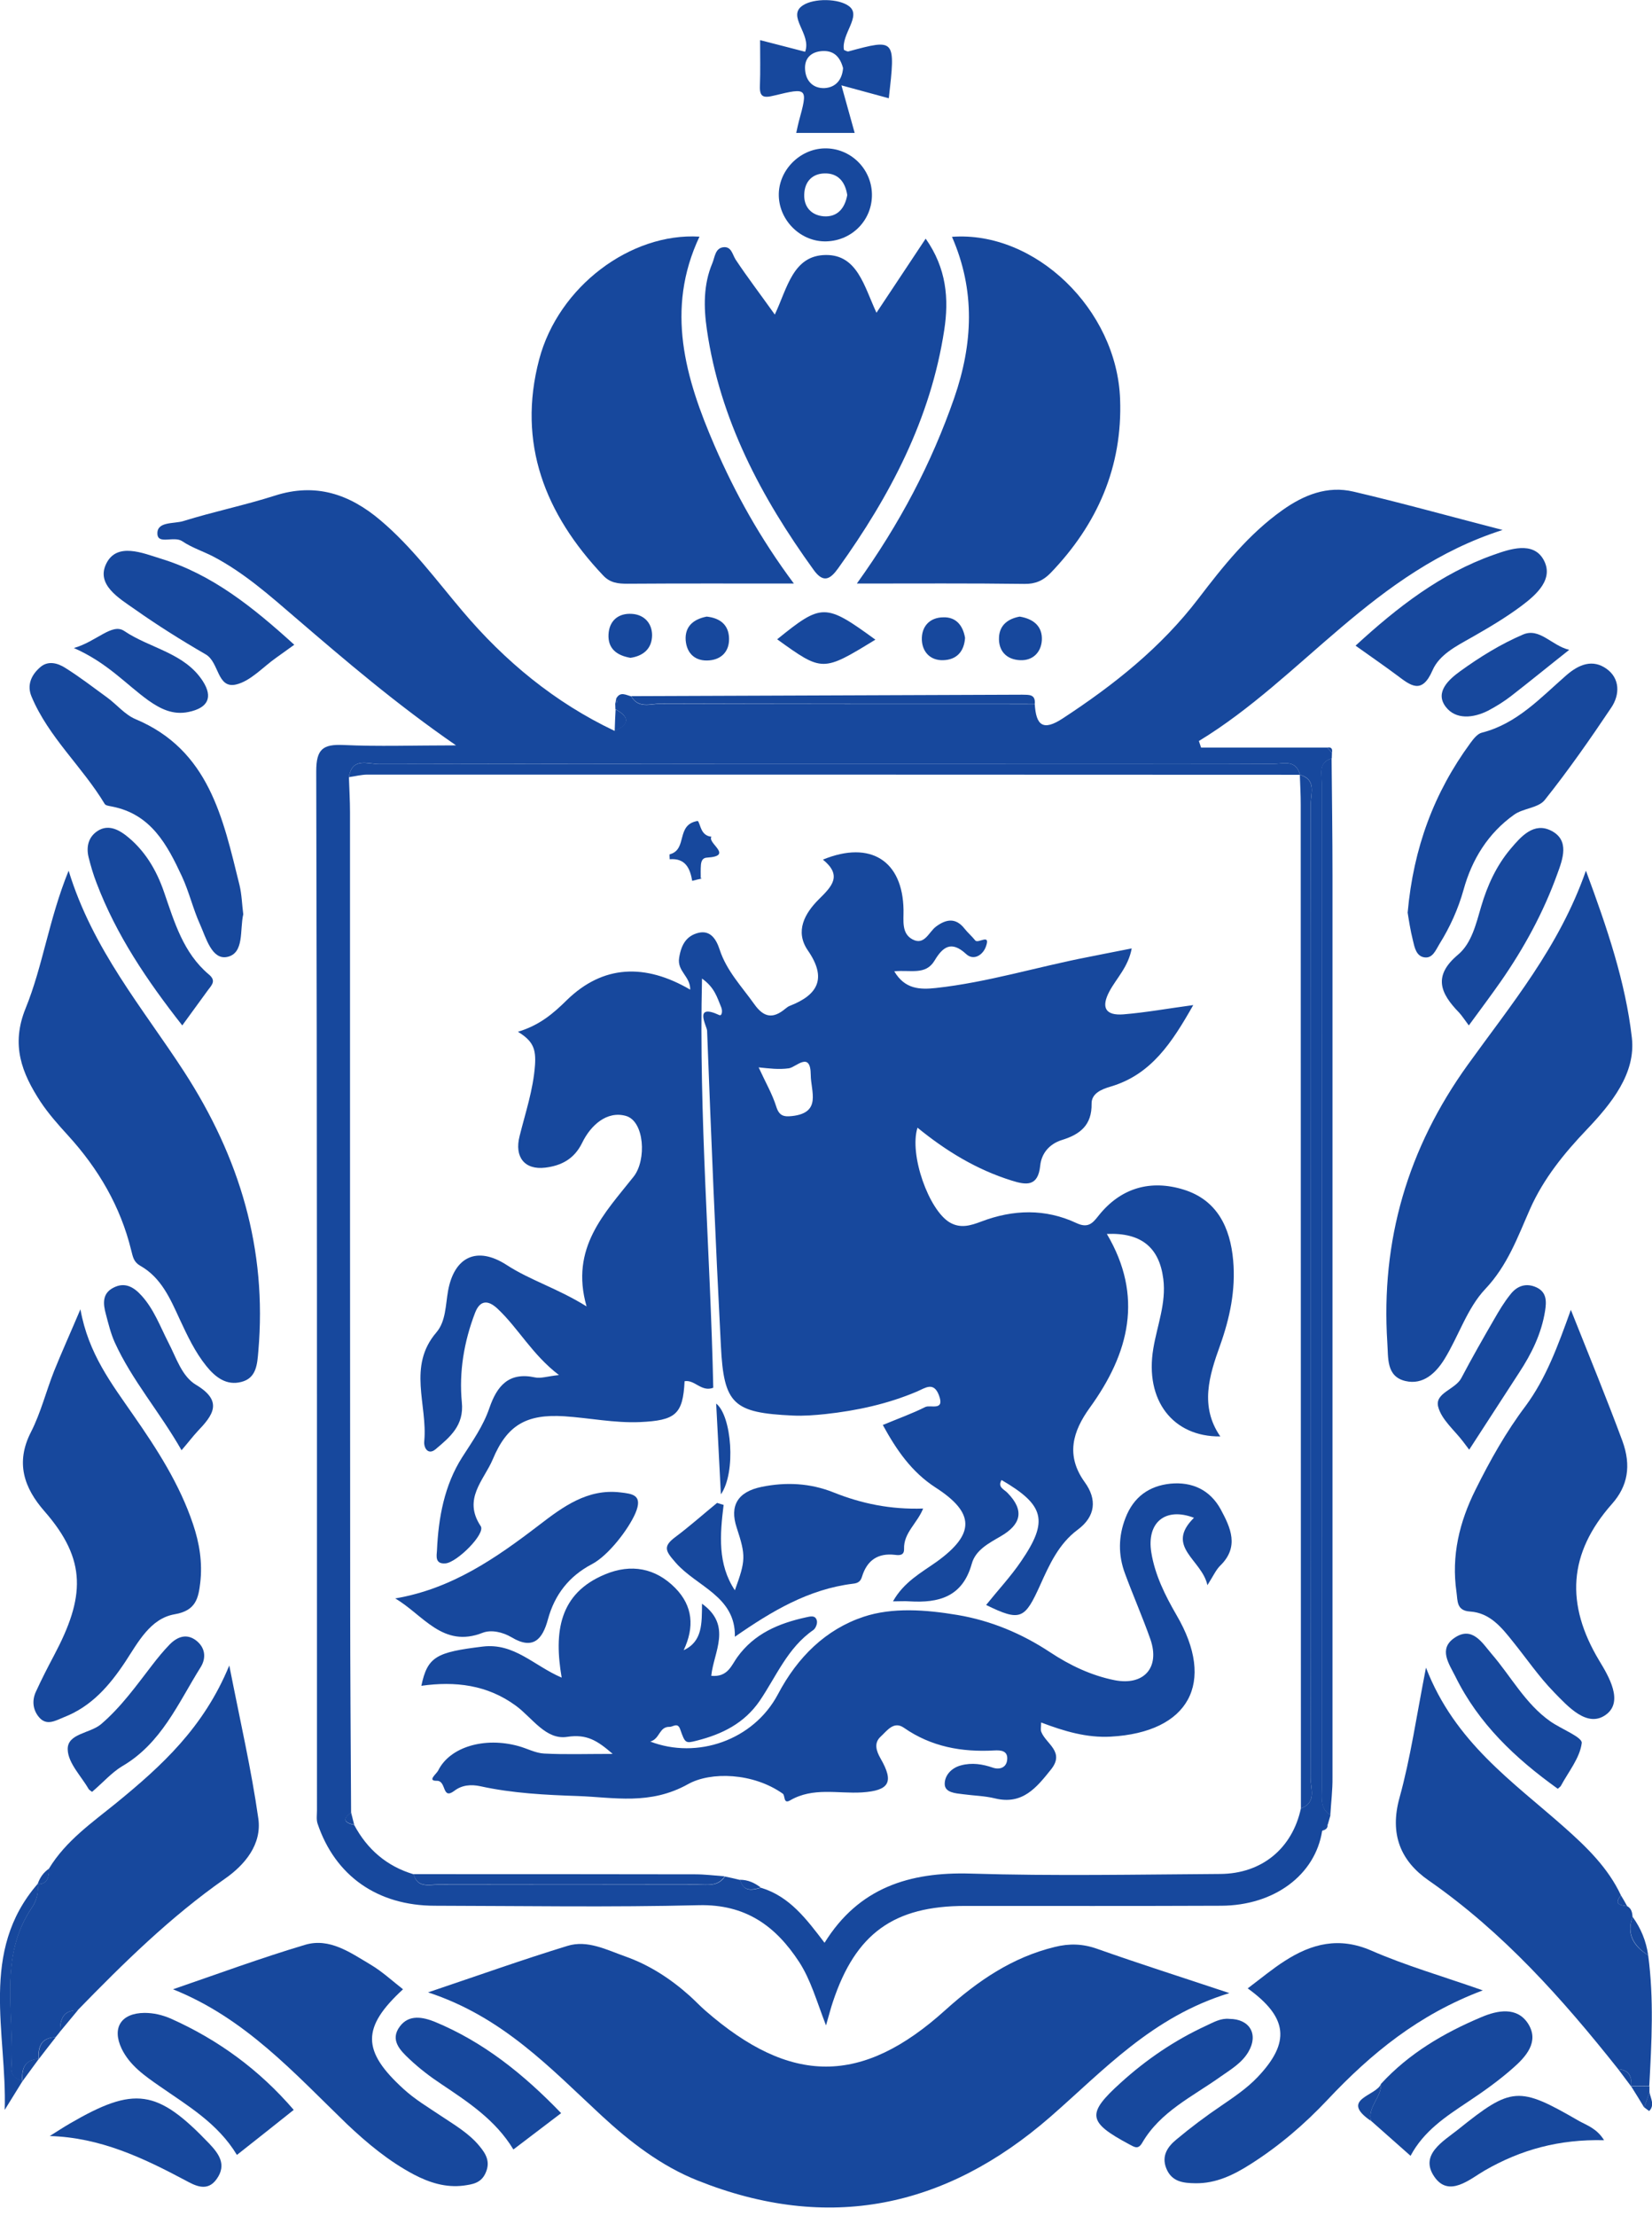 <svg width="91" height="122" viewBox="0 0 91 122" fill="none" xmlns="http://www.w3.org/2000/svg">
<path d="M33.94 38.47C34.16 38.05 34.48 38.27 34.77 38.34C35.17 39.04 35.84 38.75 36.39 38.75C43.26 38.77 50.13 38.77 57 38.77C57.07 39.91 57.43 40.29 58.55 39.55C61.36 37.71 63.96 35.65 66.02 32.95C67.38 31.17 68.78 29.41 70.64 28.09C71.82 27.25 73.12 26.73 74.56 27.07C77.17 27.68 79.75 28.4 82.77 29.18C75.69 31.44 71.75 37.33 66.04 40.8C66.08 40.92 66.12 41.04 66.16 41.16C68.48 41.16 70.79 41.16 73.11 41.16C73.2 41.26 73.29 41.36 73.37 41.45C73.37 41.55 73.36 41.66 73.36 41.76C72.6 41.98 72.82 42.63 72.82 43.13C72.81 61.57 72.81 80.02 72.82 98.46C72.82 99 72.71 99.58 73.29 99.94C73.24 100.11 73.19 100.29 73.14 100.46C73.04 100.58 72.94 100.69 72.83 100.81C72.45 103.23 70.2 104.92 67.26 104.93C62.57 104.95 57.87 104.94 53.18 104.94C49.23 104.94 47.13 106.46 45.88 110.22C45.77 110.54 45.69 110.87 45.5 111.52C44.97 110.14 44.66 109.02 44.03 108.04C42.72 106.03 41.06 104.84 38.49 104.9C33.65 105.02 28.81 104.94 23.96 104.93C20.8 104.93 18.46 103.29 17.49 100.4C17.42 100.18 17.46 99.92 17.46 99.68C17.46 80.61 17.47 61.54 17.42 42.47C17.42 41.24 17.79 40.97 18.92 41.02C20.84 41.11 22.76 41.04 25.12 41.04C21.79 38.74 19.04 36.38 16.3 34.03C14.87 32.8 13.46 31.55 11.78 30.66C11.21 30.36 10.57 30.16 10.04 29.8C9.58 29.49 8.68 30.01 8.67 29.38C8.65 28.7 9.59 28.85 10.1 28.69C11.77 28.17 13.48 27.82 15.14 27.29C17.38 26.57 19.25 27.2 20.96 28.65C22.69 30.11 24.02 31.93 25.47 33.64C27.81 36.41 30.56 38.68 33.85 40.24C34.67 39.88 34.7 39.48 33.9 39.05C33.9 38.95 33.89 38.84 33.89 38.74C33.92 38.71 33.98 38.69 33.98 38.66C33.98 38.61 33.96 38.54 33.94 38.47ZM71.61 42.66C71.39 41.79 70.68 42.06 70.13 42.06C66.64 42.04 63.15 42.05 59.65 42.05C46.73 42.05 33.81 42.04 20.88 42.07C20.28 42.07 19.39 41.67 19.22 42.79C19.24 43.44 19.28 44.08 19.28 44.73C19.28 59.2 19.28 73.67 19.29 88.14C19.29 92.03 19.32 95.92 19.34 99.81C18.82 100.18 19 100.37 19.51 100.48C20.23 101.83 21.31 102.76 22.79 103.2C22.99 103.97 23.63 103.77 24.14 103.77C28.91 103.78 33.68 103.78 38.45 103.77C38.98 103.77 39.57 103.88 39.93 103.32C40.21 103.38 40.49 103.44 40.77 103.51C40.96 104.18 41.43 104.08 41.92 103.94C43.5 104.42 44.42 105.66 45.42 106.97C47.3 103.94 50.09 103.06 53.47 103.16C58.05 103.3 62.63 103.21 67.21 103.18C69.52 103.17 71.19 101.76 71.66 99.57C72.55 99.24 72.19 98.47 72.19 97.89C72.21 89.01 72.21 80.12 72.21 71.24C72.21 62.26 72.22 53.27 72.2 44.29C72.2 43.71 72.54 42.92 71.61 42.66Z" fill="#17489D"/>
<path d="M67.72 109.74C63.46 111.04 60.8 113.99 57.85 116.56C52.08 121.58 45.62 122.93 38.43 120.06C36.42 119.26 34.71 117.94 33.13 116.48C30.32 113.88 27.7 111.05 23.58 109.7C26.4 108.75 28.81 107.89 31.26 107.14C32.36 106.8 33.42 107.36 34.44 107.72C35.77 108.19 36.94 108.95 37.99 109.89C38.29 110.16 38.56 110.45 38.86 110.71C43.55 114.8 47.47 114.84 52.09 110.66C53.87 109.06 55.76 107.77 58.1 107.2C58.9 107 59.64 107.02 60.43 107.3C62.72 108.11 65.02 108.84 67.72 109.74Z" fill="#17489D"/>
<path d="M87.36 47.94C88.54 51.12 89.54 54.08 89.89 57.13C90.12 59.1 88.76 60.77 87.41 62.19C86.16 63.5 85.03 64.89 84.29 66.55C83.6 68.11 83.05 69.67 81.81 70.98C80.82 72.03 80.35 73.56 79.57 74.83C79.1 75.59 78.4 76.27 77.42 76.04C76.35 75.79 76.48 74.76 76.42 73.93C76.06 68.3 77.54 63.23 80.85 58.63C83.23 55.32 85.89 52.15 87.36 47.94Z" fill="#17489D"/>
<path d="M47.2 32.13C49.57 28.83 51.31 25.51 52.56 21.92C53.6 18.92 53.73 15.99 52.44 13.04C57.01 12.7 61.52 17.03 61.7 21.97C61.84 25.7 60.45 28.87 57.87 31.55C57.46 31.97 57.03 32.16 56.43 32.15C53.45 32.11 50.46 32.13 47.2 32.13Z" fill="#17489D"/>
<path d="M43.73 32.13C40.44 32.13 37.5 32.12 34.56 32.14C34.05 32.14 33.61 32.1 33.22 31.68C30.03 28.31 28.48 24.41 29.7 19.79C30.76 15.78 34.74 12.8 38.53 13.03C36.64 17.04 37.75 20.82 39.37 24.56C40.5 27.16 41.86 29.62 43.73 32.13Z" fill="#17489D"/>
<path d="M3.78 47.94C5.11 52.29 7.87 55.51 10.13 58.99C13.2 63.72 14.72 68.77 14.23 74.4C14.17 75.11 14.13 75.88 13.29 76.09C12.48 76.3 11.87 75.84 11.37 75.22C10.74 74.44 10.32 73.54 9.9 72.64C9.38 71.51 8.88 70.34 7.72 69.69C7.36 69.48 7.32 69.2 7.23 68.85C6.64 66.43 5.42 64.35 3.74 62.51C3.2 61.92 2.67 61.32 2.23 60.66C1.2 59.08 0.59 57.54 1.41 55.52C2.36 53.19 2.69 50.62 3.78 47.94Z" fill="#17489D"/>
<path d="M42.68 17.32C43.37 15.86 43.68 14.05 45.5 14.04C47.23 14.03 47.6 15.76 48.28 17.22C49.2 15.83 50.06 14.55 50.99 13.14C52.14 14.77 52.28 16.46 52.01 18.19C51.26 23.08 49.02 27.32 46.17 31.29C45.74 31.89 45.36 32.13 44.82 31.38C41.93 27.38 39.66 23.11 38.94 18.16C38.76 16.93 38.74 15.67 39.24 14.49C39.38 14.16 39.39 13.65 39.87 13.61C40.29 13.58 40.34 14 40.52 14.29C41.17 15.27 41.89 16.21 42.68 17.32Z" fill="#17489D"/>
<path d="M89.14 113.93C86.07 110.06 82.8 106.39 78.7 103.54C77.14 102.46 76.54 100.98 77.09 98.99C77.7 96.79 78.02 94.52 78.55 91.82C80.14 95.94 83.34 98.1 86.17 100.61C87.4 101.7 88.58 102.84 89.29 104.36C88.88 104.85 89.26 104.9 89.63 104.95C89.87 105.08 89.91 105.3 89.93 105.54C89.57 106.51 90 107.16 90.79 107.66C91.11 110.06 90.98 112.45 90.85 114.85C90.51 114.85 90.18 114.86 89.84 114.86L89.85 114.88C89.9 114.36 89.76 113.97 89.14 113.93Z" fill="#17489D"/>
<path d="M3.31 111.86C3.23 111.96 3.15 112.07 3.06 112.17C2.25 112.19 2.09 112.71 2.12 113.38L2.13 113.37C1.33 113.41 1.18 113.93 1.23 114.6L1.24 114.58C0.86 114.49 0.59 114.27 0.62 113.86C0.81 110.88 -0.12 107.77 1.77 105.01C2.03 104.63 2.12 104.19 2.07 103.73L2.06 103.75C2.65 103.74 2.69 103.32 2.7 102.88C3.63 101.35 5.08 100.35 6.42 99.26C8.89 97.24 11.22 95.13 12.63 91.7C13.24 94.81 13.85 97.45 14.23 100.13C14.43 101.55 13.49 102.68 12.38 103.45C9.38 105.55 6.8 108.09 4.27 110.69C3.48 110.67 3.3 111.19 3.31 111.86Z" fill="#17489D"/>
<path d="M4.43 72.09C4.87 74.55 6.16 76.2 7.34 77.91C8.65 79.79 9.89 81.71 10.63 83.91C10.99 84.97 11.16 86.05 11.03 87.15C10.93 87.98 10.8 88.68 9.63 88.88C8.28 89.11 7.61 90.42 6.9 91.5C6.03 92.81 5.04 93.96 3.52 94.55C3.07 94.73 2.57 95.05 2.15 94.55C1.81 94.15 1.75 93.63 1.98 93.14C2.29 92.46 2.63 91.8 2.98 91.14C4.67 87.95 4.81 85.91 2.45 83.21C1.32 81.92 0.84 80.53 1.71 78.84C2.25 77.78 2.54 76.6 2.98 75.49C3.39 74.47 3.84 73.48 4.43 72.09Z" fill="#17489D"/>
<path d="M86.53 72.12C87.6 74.8 88.52 77.05 89.37 79.34C89.87 80.71 89.66 81.83 88.8 82.8C86.38 85.53 86.23 88.33 88.09 91.43C88.61 92.29 89.46 93.7 88.45 94.42C87.43 95.15 86.37 93.96 85.6 93.17C84.77 92.32 84.09 91.32 83.34 90.39C82.71 89.6 82.07 88.8 80.97 88.73C80.22 88.68 80.3 88.14 80.23 87.66C79.94 85.66 80.39 83.8 81.28 82.02C82.08 80.41 82.96 78.84 84.04 77.41C85.16 75.89 85.8 74.15 86.53 72.12Z" fill="#17489D"/>
<path d="M9.53 109.53C11.95 108.7 14.36 107.81 16.81 107.08C18.16 106.68 19.31 107.52 20.41 108.17C21.05 108.55 21.6 109.06 22.2 109.53C19.92 111.63 19.92 112.92 22.23 115.02C22.85 115.59 23.59 116.03 24.29 116.5C25.04 117 25.82 117.45 26.4 118.15C26.76 118.58 27.03 119.02 26.75 119.64C26.5 120.21 26.02 120.27 25.53 120.34C24.55 120.46 23.66 120.18 22.8 119.73C21.42 119 20.23 118.01 19.11 116.95C16.21 114.15 13.51 111.12 9.53 109.53Z" fill="#17489D"/>
<path d="M68.73 109.48C69.5 108.9 70.11 108.39 70.77 107.97C72.26 107.01 73.77 106.63 75.54 107.4C77.44 108.23 79.46 108.81 81.68 109.59C78.14 110.92 75.52 113.07 73.13 115.61C71.87 116.95 70.46 118.16 68.9 119.15C67.96 119.75 66.98 120.23 65.84 120.21C65.19 120.2 64.54 120.14 64.24 119.38C63.97 118.69 64.33 118.19 64.79 117.81C65.59 117.14 66.43 116.51 67.29 115.93C67.99 115.45 68.69 114.98 69.28 114.36C71.08 112.46 70.96 111.09 68.73 109.48Z" fill="#17489D"/>
<path d="M13.4 50.34C13.2 51.2 13.47 52.49 12.51 52.69C11.67 52.86 11.35 51.64 11.02 50.9C10.63 50.04 10.42 49.11 10.02 48.25C9.21 46.51 8.32 44.83 6.18 44.41C6.04 44.38 5.83 44.36 5.77 44.27C4.54 42.22 2.68 40.6 1.74 38.36C1.47 37.73 1.72 37.17 2.2 36.75C2.64 36.35 3.18 36.51 3.59 36.77C4.39 37.27 5.14 37.85 5.91 38.41C6.43 38.79 6.87 39.34 7.45 39.59C11.52 41.29 12.28 45.05 13.19 48.72C13.32 49.25 13.33 49.81 13.4 50.34Z" fill="#17489D"/>
<path d="M77.54 50.25C77.86 46.67 79 43.64 80.99 40.92C81.16 40.69 81.38 40.4 81.63 40.34C83.56 39.85 84.86 38.42 86.27 37.19C86.99 36.56 87.74 36.29 88.49 36.82C89.24 37.35 89.24 38.25 88.75 38.97C87.59 40.7 86.39 42.42 85.09 44.05C84.74 44.49 83.9 44.5 83.4 44.86C81.97 45.88 81.08 47.32 80.62 48.99C80.32 50.06 79.87 51.05 79.29 51.98C79.09 52.3 78.92 52.79 78.45 52.71C78.01 52.64 77.92 52.16 77.83 51.78C77.69 51.22 77.6 50.63 77.54 50.25Z" fill="#17489D"/>
<path d="M74.67 35.55C76.98 33.43 79.36 31.58 82.27 30.55C83.17 30.23 84.43 29.8 85.01 30.79C85.63 31.86 84.65 32.73 83.81 33.36C82.94 34.01 81.99 34.57 81.04 35.11C80.21 35.58 79.28 36.05 78.91 36.91C78.32 38.26 77.71 37.75 76.95 37.18C76.24 36.65 75.51 36.15 74.67 35.55Z" fill="#17489D"/>
<path d="M13.05 118.65C12 116.91 10.35 115.95 8.8 114.87C7.98 114.3 7.15 113.73 6.7 112.8C6.15 111.64 6.68 110.84 7.96 110.83C8.46 110.83 8.93 110.94 9.4 111.14C12.02 112.31 14.28 113.96 16.18 116.17C15.09 117.04 14.09 117.83 13.05 118.65Z" fill="#17489D"/>
<path d="M73.28 99.94C72.7 99.58 72.81 99 72.81 98.46C72.81 80.02 72.81 61.57 72.81 43.13C72.81 42.62 72.59 41.98 73.35 41.76C73.37 43.9 73.4 46.05 73.4 48.19C73.4 64.75 73.4 81.31 73.4 97.86C73.41 98.55 73.32 99.25 73.28 99.94Z" fill="#17489D"/>
<path d="M16.21 35.5C15.78 35.81 15.5 36.01 15.22 36.21C14.49 36.72 13.81 37.5 13 37.69C11.95 37.93 12.08 36.46 11.33 36.03C10 35.26 8.69 34.44 7.43 33.55C6.56 32.94 5.27 32.19 5.86 31.02C6.45 29.85 7.86 30.45 8.86 30.76C11.68 31.62 13.93 33.43 16.21 35.5Z" fill="#17489D"/>
<path d="M76.07 114.74C77.61 113.06 79.54 111.93 81.61 111.06C82.48 110.69 83.57 110.47 84.18 111.43C84.8 112.42 84.06 113.24 83.34 113.87C82.56 114.56 81.7 115.17 80.84 115.74C79.64 116.54 78.43 117.33 77.7 118.7C76.93 118.02 76.23 117.4 75.52 116.77C75.32 116 76.11 115.48 76.07 114.74Z" fill="#17489D"/>
<path d="M80.91 56.46C80.66 56.13 80.53 55.92 80.37 55.75C79.35 54.7 78.91 53.74 80.32 52.56C81.06 51.94 81.31 50.87 81.59 49.91C81.93 48.76 82.42 47.68 83.2 46.75C83.79 46.05 84.49 45.25 85.45 45.74C86.47 46.26 86.09 47.29 85.78 48.13C85.02 50.24 83.95 52.2 82.67 54.04C82.13 54.81 81.57 55.56 80.91 56.46Z" fill="#17489D"/>
<path d="M10.04 56.46C8.1 53.99 6.41 51.49 5.32 48.62C5.14 48.16 5 47.68 4.88 47.2C4.74 46.62 4.87 46.08 5.38 45.75C5.92 45.4 6.46 45.64 6.9 45.97C7.96 46.78 8.62 47.9 9.04 49.13C9.61 50.78 10.1 52.47 11.5 53.65C11.91 53.99 11.69 54.21 11.46 54.51C11 55.13 10.55 55.77 10.04 56.46Z" fill="#17489D"/>
<path d="M46.35 4.7C46.63 5.71 46.84 6.47 47.08 7.32C45.98 7.32 44.96 7.32 43.86 7.32C43.92 7.06 43.95 6.88 44 6.7C44.51 4.84 44.5 4.81 42.65 5.26C42.05 5.41 41.83 5.35 41.86 4.7C41.89 3.91 41.87 3.12 41.87 2.21C42.78 2.44 43.57 2.65 44.35 2.85C44.72 1.88 43.32 0.89 44.22 0.3C44.83 -0.11 46.22 -0.09 46.78 0.35C47.47 0.89 46.33 1.88 46.49 2.75C46.57 2.78 46.67 2.85 46.74 2.83C49.33 2.13 49.33 2.13 48.96 5.41C48.15 5.19 47.35 4.97 46.35 4.7ZM46.44 3.75C46.29 3.18 45.97 2.78 45.32 2.81C44.69 2.84 44.29 3.2 44.35 3.86C44.4 4.48 44.81 4.88 45.43 4.85C46.03 4.81 46.39 4.4 46.44 3.75Z" fill="#17489D"/>
<path d="M30.91 116.35C29.99 117.05 29.16 117.68 28.28 118.35C27.3 116.73 25.8 115.75 24.31 114.75C23.69 114.34 23.09 113.88 22.55 113.37C22.05 112.9 21.46 112.32 22.03 111.57C22.53 110.9 23.3 111.06 23.95 111.32C26.61 112.42 28.82 114.18 30.91 116.35Z" fill="#17489D"/>
<path d="M67.72 111.16C68.83 111.16 69.34 112 68.77 112.97C68.41 113.59 67.79 113.95 67.22 114.35C65.69 115.44 63.92 116.26 62.92 117.98C62.7 118.36 62.51 118.23 62.21 118.07C59.91 116.84 59.84 116.39 61.73 114.68C63.14 113.4 64.7 112.34 66.43 111.54C66.86 111.34 67.25 111.11 67.72 111.16Z" fill="#17489D"/>
<path d="M5.07 98.66C4.98 98.59 4.93 98.56 4.9 98.53C4.48 97.8 3.75 97.08 3.73 96.33C3.7 95.44 4.96 95.45 5.57 94.93C6.68 93.98 7.51 92.81 8.39 91.67C8.69 91.28 9.01 90.89 9.35 90.54C9.77 90.12 10.28 89.92 10.81 90.33C11.31 90.72 11.37 91.29 11.05 91.8C9.81 93.78 8.89 96 6.71 97.26C6.14 97.61 5.67 98.15 5.07 98.66Z" fill="#17489D"/>
<path d="M85.81 98.49C83.45 96.8 81.44 94.89 80.17 92.31C79.82 91.61 79.22 90.79 80.12 90.18C81.1 89.51 81.65 90.46 82.17 91.07C83.24 92.31 84.02 93.81 85.4 94.78C86 95.2 87.17 95.65 87.13 95.97C87.03 96.79 86.4 97.55 85.98 98.33C85.96 98.37 85.91 98.4 85.81 98.49Z" fill="#17489D"/>
<path d="M10 79.85C8.79 77.73 7.27 76 6.32 73.91C6.1 73.42 5.97 72.88 5.83 72.35C5.68 71.8 5.62 71.23 6.23 70.91C6.86 70.57 7.36 70.85 7.8 71.34C8.48 72.09 8.82 73.03 9.27 73.91C9.71 74.75 10.01 75.78 10.8 76.25C12.32 77.16 11.72 77.93 10.88 78.81C10.62 79.09 10.38 79.41 10 79.85Z" fill="#17489D"/>
<path d="M88.36 117.84C85.9 117.78 83.79 118.35 81.78 119.51C80.97 119.98 79.81 121.02 79.01 119.85C78.18 118.64 79.49 117.91 80.32 117.25C83.27 114.88 83.66 114.86 86.96 116.77C87.41 117.02 87.96 117.19 88.36 117.84Z" fill="#17489D"/>
<path d="M2.74 117.61C3.11 117.38 3.47 117.14 3.85 116.92C7.41 114.85 8.66 115.03 11.52 118.02C12.05 118.58 12.5 119.18 11.94 119.97C11.42 120.72 10.73 120.33 10.21 120.05C7.88 118.81 5.52 117.69 2.74 117.61Z" fill="#17489D"/>
<path d="M80.93 79.82C80.77 79.61 80.68 79.49 80.59 79.37C80.11 78.74 79.4 78.16 79.22 77.45C79.03 76.69 80.17 76.51 80.5 75.87C81.08 74.77 81.69 73.7 82.31 72.63C82.58 72.16 82.86 71.69 83.2 71.27C83.57 70.79 84.08 70.62 84.65 70.89C85.21 71.16 85.19 71.67 85.11 72.18C84.91 73.43 84.37 74.53 83.68 75.58C82.79 76.95 81.9 78.32 80.93 79.82Z" fill="#17489D"/>
<path d="M48.03 10.68C48.06 12.1 46.95 13.25 45.52 13.29C44.14 13.33 42.94 12.18 42.9 10.79C42.86 9.41 44.03 8.2 45.42 8.17C46.83 8.14 48 9.27 48.03 10.68ZM46.67 10.74C46.57 10.08 46.23 9.59 45.55 9.55C44.8 9.51 44.32 9.95 44.3 10.72C44.28 11.42 44.72 11.86 45.38 11.91C46.13 11.96 46.54 11.47 46.67 10.74Z" fill="#17489D"/>
<path d="M4.07 35.68C5.31 35.33 6.17 34.29 6.84 34.74C8.26 35.7 10.16 35.94 11.17 37.5C11.75 38.4 11.45 38.98 10.39 39.2C9.53 39.38 8.85 39.04 8.18 38.57C6.94 37.68 5.93 36.5 4.07 35.68Z" fill="#17489D"/>
<path d="M86.44 35.78C85.25 36.72 84.25 37.54 83.23 38.33C82.84 38.63 82.41 38.9 81.97 39.13C81.16 39.54 80.19 39.64 79.64 38.92C79.01 38.1 79.84 37.39 80.43 36.96C81.51 36.18 82.67 35.46 83.89 34.94C84.81 34.54 85.47 35.55 86.44 35.78Z" fill="#17489D"/>
<path d="M57 38.76C50.13 38.76 43.26 38.76 36.39 38.74C35.84 38.74 35.17 39.03 34.77 38.33C41.95 38.3 49.13 38.28 56.31 38.25C56.67 38.26 57.05 38.21 57 38.76Z" fill="#17489D"/>
<path d="M48.22 35.22C45.31 37 45.31 37 42.81 35.2C45.27 33.21 45.46 33.21 48.22 35.22Z" fill="#17489D"/>
<path d="M2.08 103.72C2.13 104.18 2.03 104.63 1.78 105C-0.11 107.76 0.82 110.88 0.63 113.85C0.6 114.26 0.88 114.48 1.25 114.57C0.92 115.1 0.59 115.63 0.26 116.17C0.39 111.92 -1.17 107.46 2.08 103.72Z" fill="#17489D"/>
<path d="M34.73 36.22C33.97 36.09 33.48 35.71 33.52 34.93C33.56 34.16 34.08 33.75 34.81 33.8C35.47 33.84 35.92 34.3 35.92 34.98C35.91 35.73 35.42 36.12 34.73 36.22Z" fill="#17489D"/>
<path d="M53.16 35.12C53.11 35.86 52.71 36.33 51.95 36.35C51.25 36.37 50.81 35.9 50.78 35.24C50.75 34.5 51.21 33.99 51.97 33.99C52.65 33.97 53.04 34.42 53.16 35.12Z" fill="#17489D"/>
<path d="M56.17 33.95C56.96 34.08 57.43 34.51 57.39 35.25C57.35 35.91 56.9 36.38 56.2 36.35C55.45 36.32 54.99 35.85 55.03 35.08C55.07 34.38 55.57 34.06 56.17 33.95Z" fill="#17489D"/>
<path d="M38.93 33.95C39.66 34.03 40.15 34.4 40.16 35.17C40.17 35.86 39.75 36.3 39.08 36.36C38.32 36.43 37.83 36 37.77 35.25C37.72 34.49 38.2 34.09 38.93 33.95Z" fill="#17489D"/>
<path d="M76.07 114.74C76.11 115.48 75.32 116 75.52 116.78C73.75 115.57 75.83 115.41 76.07 114.74Z" fill="#17489D"/>
<path d="M90.79 107.66C90.01 107.15 89.58 106.5 89.93 105.54C90.39 106.17 90.68 106.88 90.79 107.66Z" fill="#17489D"/>
<path d="M89.85 114.87C90.19 114.87 90.52 114.86 90.86 114.86C90.86 114.98 90.86 115.09 90.86 115.21C90.76 115.49 90.67 115.76 90.57 116.04C90.33 115.64 90.09 115.25 89.85 114.87Z" fill="#17489D"/>
<path d="M33.91 39.06C34.71 39.49 34.68 39.89 33.86 40.25C33.87 39.85 33.89 39.46 33.91 39.06Z" fill="#17489D"/>
<path d="M3.31 111.86C3.3 111.19 3.48 110.67 4.29 110.68C3.96 111.07 3.64 111.47 3.31 111.86Z" fill="#17489D"/>
<path d="M2.13 113.38C2.1 112.71 2.26 112.19 3.07 112.17C2.75 112.57 2.44 112.98 2.13 113.38Z" fill="#17489D"/>
<path d="M1.24 114.59C1.19 113.92 1.33 113.4 2.14 113.36C1.84 113.77 1.54 114.18 1.24 114.59Z" fill="#17489D"/>
<path d="M2.71 102.88C2.69 103.32 2.66 103.74 2.07 103.75C2.19 103.38 2.4 103.09 2.71 102.88Z" fill="#17489D"/>
<path d="M89.14 113.93C89.75 113.97 89.9 114.36 89.86 114.89C89.62 114.57 89.38 114.25 89.14 113.93Z" fill="#17489D"/>
<path d="M90.57 116.03C90.67 115.75 90.76 115.48 90.86 115.2C90.93 115.55 91.16 115.9 90.85 116.23C90.84 116.24 90.67 116.1 90.57 116.03Z" fill="#17489D"/>
<path d="M89.63 104.95C89.26 104.9 88.88 104.86 89.29 104.36C89.41 104.55 89.52 104.75 89.63 104.95Z" fill="#17489D"/>
<path d="M33.94 38.47C33.96 38.54 33.98 38.61 33.98 38.68C33.98 38.7 33.92 38.73 33.89 38.76C33.91 38.66 33.93 38.56 33.94 38.47Z" fill="#17489D"/>
<path d="M72.82 100.81C72.92 100.69 73.02 100.58 73.13 100.46C73.15 100.69 72.99 100.75 72.82 100.81Z" fill="#17489D"/>
<path d="M73.37 41.45C73.28 41.35 73.19 41.25 73.11 41.16C73.35 41.12 73.41 41.24 73.37 41.45Z" fill="#17489D"/>
<path d="M71.66 99.57C71.66 81.15 71.65 62.73 71.65 44.3C71.65 43.75 71.62 43.2 71.6 42.66C72.54 42.93 72.2 43.71 72.2 44.29C72.22 53.27 72.21 62.26 72.21 71.24C72.21 80.12 72.22 89.01 72.19 97.89C72.19 98.47 72.55 99.24 71.66 99.57Z" fill="#17489D"/>
<path d="M71.61 42.66C54.49 42.65 37.37 42.65 20.25 42.65C19.91 42.65 19.57 42.74 19.22 42.79C19.39 41.67 20.28 42.08 20.88 42.07C33.8 42.05 46.72 42.05 59.65 42.05C63.14 42.05 66.64 42.04 70.13 42.06C70.67 42.06 71.39 41.79 71.61 42.66Z" fill="#17489D"/>
<path d="M22.78 103.19C27.95 103.19 33.12 103.19 38.29 103.2C38.83 103.2 39.37 103.27 39.92 103.31C39.55 103.88 38.97 103.76 38.44 103.76C33.67 103.77 28.9 103.77 24.13 103.76C23.62 103.76 22.99 103.96 22.78 103.19Z" fill="#17489D"/>
<path d="M40.76 103.5C41.2 103.5 41.57 103.67 41.91 103.93C41.42 104.07 40.94 104.17 40.76 103.5Z" fill="#17489D"/>
<path d="M19.34 99.8C19.4 100.02 19.45 100.24 19.51 100.47C19 100.36 18.81 100.17 19.34 99.8Z" fill="#17489D"/>
<path d="M38.67 53.88C38.49 61.5 39.13 68.96 39.29 76.41C38.63 76.66 38.27 75.95 37.71 76.05C37.62 77.88 37.21 78.21 35.25 78.3C33.84 78.36 32.47 78.07 31.08 77.98C29 77.85 27.93 78.46 27.14 80.36C26.65 81.51 25.48 82.53 26.48 84.03C26.76 84.45 25.17 86.03 24.54 86.08C23.95 86.13 24.05 85.66 24.07 85.37C24.15 83.56 24.48 81.78 25.45 80.25C26.02 79.36 26.62 78.52 26.96 77.52C27.38 76.3 28.03 75.53 29.47 75.84C29.79 75.91 30.14 75.78 30.79 75.71C29.31 74.58 28.56 73.14 27.41 72.06C26.9 71.58 26.45 71.56 26.17 72.28C25.56 73.87 25.28 75.53 25.44 77.21C25.57 78.49 24.78 79.13 24 79.79C23.59 80.14 23.33 79.73 23.37 79.35C23.56 77.35 22.43 75.23 24.04 73.36C24.56 72.75 24.54 71.87 24.68 71.08C25.02 69.2 26.27 68.59 27.91 69.65C29.22 70.5 30.7 70.93 32.31 71.93C31.39 68.7 33.31 66.8 34.9 64.79C35.63 63.87 35.5 61.72 34.47 61.44C33.42 61.15 32.53 61.97 32.07 62.92C31.63 63.82 30.92 64.18 30.04 64.29C28.89 64.43 28.33 63.7 28.62 62.56C28.94 61.27 29.37 60.02 29.47 58.65C29.53 57.76 29.37 57.32 28.53 56.81C29.72 56.45 30.47 55.81 31.22 55.07C33.22 53.12 35.54 53.04 38.02 54.49C38.03 53.75 37.29 53.48 37.41 52.74C37.53 51.98 37.83 51.52 38.48 51.36C39.13 51.21 39.45 51.7 39.64 52.28C40.02 53.45 40.86 54.32 41.55 55.29C42.08 56.04 42.59 56.1 43.26 55.54C43.34 55.48 43.42 55.41 43.51 55.38C45.08 54.77 45.55 53.85 44.5 52.33C43.77 51.27 44.34 50.28 45.1 49.52C45.83 48.8 46.41 48.21 45.33 47.33C47.97 46.25 49.73 47.41 49.77 50.1C49.78 50.69 49.65 51.39 50.26 51.72C50.93 52.08 51.16 51.31 51.57 51.01C52.13 50.6 52.65 50.52 53.13 51.13C53.31 51.36 53.54 51.55 53.72 51.78C53.88 51.98 54.6 51.35 54.3 52.14C54.13 52.59 53.63 52.91 53.22 52.53C52.4 51.77 51.93 52.14 51.48 52.89C50.99 53.71 50.16 53.39 49.26 53.48C49.85 54.48 50.69 54.49 51.55 54.4C54.39 54.09 57.12 53.24 59.91 52.7C60.68 52.55 61.45 52.39 62.34 52.22C62.15 53.24 61.51 53.85 61.12 54.57C60.63 55.48 60.9 55.93 61.89 55.85C63.11 55.75 64.32 55.53 65.73 55.34C64.56 57.4 63.42 59.17 61.17 59.83C60.69 59.97 60.12 60.2 60.13 60.77C60.15 61.95 59.5 62.46 58.49 62.77C57.82 62.98 57.37 63.49 57.3 64.18C57.18 65.34 56.54 65.26 55.72 65C53.8 64.4 52.12 63.38 50.54 62.09C50.07 63.58 51.17 66.64 52.32 67.31C52.92 67.66 53.49 67.47 54.05 67.26C55.81 66.59 57.58 66.54 59.29 67.34C59.93 67.64 60.18 67.36 60.51 66.94C61.74 65.39 63.39 64.94 65.2 65.5C67.04 66.07 67.77 67.58 67.93 69.41C68.07 71.03 67.75 72.56 67.2 74.1C66.61 75.74 66.08 77.44 67.22 79.09C64.61 79.12 63.05 77.1 63.53 74.25C63.74 72.98 64.25 71.75 64.08 70.42C63.86 68.68 62.86 67.86 60.97 67.94C63 71.37 62.21 74.5 60.03 77.51C59.1 78.8 58.68 80.13 59.76 81.62C60.43 82.55 60.36 83.49 59.36 84.23C58.32 85 57.8 86.16 57.3 87.27C56.45 89.15 56.22 89.3 54.32 88.37C54.97 87.56 55.68 86.8 56.25 85.96C57.77 83.74 57.54 82.87 55.17 81.49C54.93 81.89 55.33 82.01 55.5 82.2C56.46 83.18 56.23 83.95 55.12 84.59C54.47 84.97 53.74 85.34 53.53 86.1C53.02 87.93 51.71 88.27 50.09 88.17C49.84 88.15 49.6 88.17 49.19 88.17C49.79 87.1 50.75 86.59 51.61 85.98C53.71 84.46 53.71 83.3 51.53 81.9C50.22 81.05 49.39 79.85 48.63 78.46C49.44 78.12 50.23 77.84 50.97 77.47C51.25 77.33 52.06 77.72 51.72 76.82C51.43 76.06 50.97 76.42 50.53 76.61C48.91 77.3 47.21 77.67 45.46 77.86C44.87 77.92 44.26 77.97 43.67 77.94C40.39 77.79 39.87 77.32 39.71 74.1C39.41 68.32 39.17 62.53 38.95 56.75C38.94 56.5 38.18 55.22 39.62 55.89C39.78 55.96 39.81 55.63 39.72 55.44C39.5 54.91 39.36 54.37 38.67 53.88ZM41.79 58.77C42.16 59.58 42.54 60.23 42.76 60.93C42.92 61.44 43.17 61.5 43.63 61.45C45.28 61.27 44.66 60.08 44.66 59.18C44.65 57.85 43.85 58.76 43.46 58.82C42.9 58.9 42.38 58.83 41.79 58.77Z" fill="#17489D"/>
<path d="M33.75 96.57C32.9 95.83 32.32 95.47 31.25 95.63C30.07 95.82 29.32 94.58 28.42 93.92C26.84 92.76 25.07 92.56 23.21 92.82C23.55 91.21 24.04 90.97 26.59 90.66C28.33 90.45 29.4 91.71 30.94 92.37C30.51 89.87 30.79 87.73 33.34 86.68C34.76 86.09 36.11 86.33 37.2 87.44C38.17 88.43 38.26 89.59 37.66 90.86C38.7 90.38 38.66 89.39 38.67 88.3C40.35 89.51 39.31 90.96 39.18 92.27C40.09 92.36 40.29 91.69 40.61 91.25C41.55 89.94 42.9 89.38 44.4 89.05C44.63 89 44.93 88.91 45 89.25C45.03 89.4 44.93 89.66 44.8 89.75C43.38 90.73 42.76 92.31 41.84 93.66C40.99 94.89 39.77 95.49 38.38 95.84C37.76 96 37.74 95.99 37.47 95.22C37.33 94.81 37.07 95.09 36.88 95.08C36.3 95.07 36.36 95.74 35.82 95.89C38.39 96.88 41.5 95.83 42.85 93.29C43.94 91.22 45.5 89.71 47.57 89.02C49.16 88.49 51.01 88.63 52.74 88.92C54.58 89.23 56.28 89.94 57.84 90.97C58.93 91.69 60.1 92.25 61.39 92.51C63.01 92.83 63.91 91.82 63.37 90.26C62.94 89.04 62.42 87.86 61.97 86.64C61.59 85.62 61.6 84.59 62 83.57C62.44 82.43 63.29 81.81 64.48 81.69C65.67 81.58 66.65 82.03 67.24 83.1C67.79 84.12 68.28 85.17 67.21 86.21C66.98 86.44 66.84 86.76 66.51 87.28C66.21 85.87 64.15 85.17 65.77 83.57C64.21 82.97 63.15 83.81 63.42 85.48C63.62 86.72 64.18 87.84 64.81 88.93C66.99 92.65 65.5 95.38 61.18 95.62C59.87 95.69 58.64 95.33 57.35 94.84C57.35 95.09 57.31 95.24 57.36 95.36C57.62 96.02 58.67 96.45 57.9 97.42C57.1 98.42 56.33 99.39 54.81 99.02C54.24 98.88 53.64 98.87 53.05 98.79C52.63 98.74 52.06 98.7 52.04 98.25C52.02 97.78 52.39 97.34 52.94 97.2C53.54 97.04 54.12 97.13 54.7 97.33C55.06 97.45 55.44 97.33 55.48 96.89C55.53 96.39 55.13 96.36 54.77 96.38C52.98 96.48 51.3 96.18 49.79 95.13C49.23 94.74 48.86 95.3 48.52 95.61C48.12 95.97 48.27 96.41 48.51 96.83C49.25 98.12 49 98.59 47.48 98.69C46.15 98.77 44.79 98.39 43.52 99.13C43.14 99.35 43.26 98.86 43.12 98.76C41.48 97.6 39.15 97.54 37.91 98.23C35.8 99.41 33.82 98.96 31.84 98.89C30.07 98.83 28.23 98.74 26.46 98.35C25.95 98.24 25.45 98.28 25.03 98.6C24.33 99.13 24.61 98.04 24.06 98.05C23.51 98.06 24.05 97.67 24.14 97.48C24.78 96.19 26.68 95.62 28.56 96.14C29.04 96.27 29.5 96.53 29.98 96.55C31.11 96.61 32.29 96.57 33.75 96.57Z" fill="#17489D"/>
<path d="M39.86 82.86C39.66 84.49 39.52 86.12 40.48 87.56C41.08 85.91 41.09 85.67 40.58 84.11C40.18 82.9 40.64 82.14 41.94 81.87C43.3 81.59 44.63 81.66 45.91 82.17C47.46 82.79 49.05 83.12 50.85 83.06C50.53 83.87 49.77 84.4 49.8 85.28C49.81 85.62 49.59 85.65 49.3 85.61C48.37 85.5 47.77 85.9 47.49 86.79C47.42 87.03 47.31 87.17 46.98 87.2C44.54 87.5 42.51 88.71 40.48 90.12C40.53 87.89 38.37 87.36 37.22 86.04C36.67 85.41 36.49 85.16 37.2 84.63C37.99 84.04 38.73 83.38 39.5 82.75C39.62 82.79 39.74 82.82 39.86 82.86Z" fill="#17489D"/>
<path d="M21.77 88.01C24.89 87.48 27.32 85.79 29.71 83.96C31 82.97 32.36 81.96 34.16 82.17C34.85 82.25 35.43 82.31 35 83.32C34.62 84.2 33.51 85.65 32.61 86.12C31.35 86.78 30.55 87.8 30.18 89.17C29.89 90.24 29.38 90.87 28.18 90.15C27.69 89.86 27.06 89.72 26.59 89.9C24.39 90.77 23.31 88.91 21.77 88.01Z" fill="#17489D"/>
<path d="M38.44 45.2C38.6 45.4 38.59 46.01 39.19 46.07C38.94 46.42 40.44 47.13 38.95 47.22C38.7 47.23 38.63 47.41 38.61 47.62C38.59 47.87 38.6 48.12 38.6 48.36C38.6 48.36 38.65 48.36 38.67 48.37C38.49 48.41 38.31 48.45 38.13 48.5C38.01 47.8 37.75 47.24 36.89 47.31C36.89 47.21 36.87 47.04 36.89 47.04C37.9 46.77 37.2 45.4 38.44 45.2Z" fill="#17489D"/>
<path d="M39.71 82.28C39.63 80.65 39.54 79.02 39.45 77.28C40.3 77.94 40.56 81.06 39.71 82.28Z" fill="#17489D"/>
</svg>
